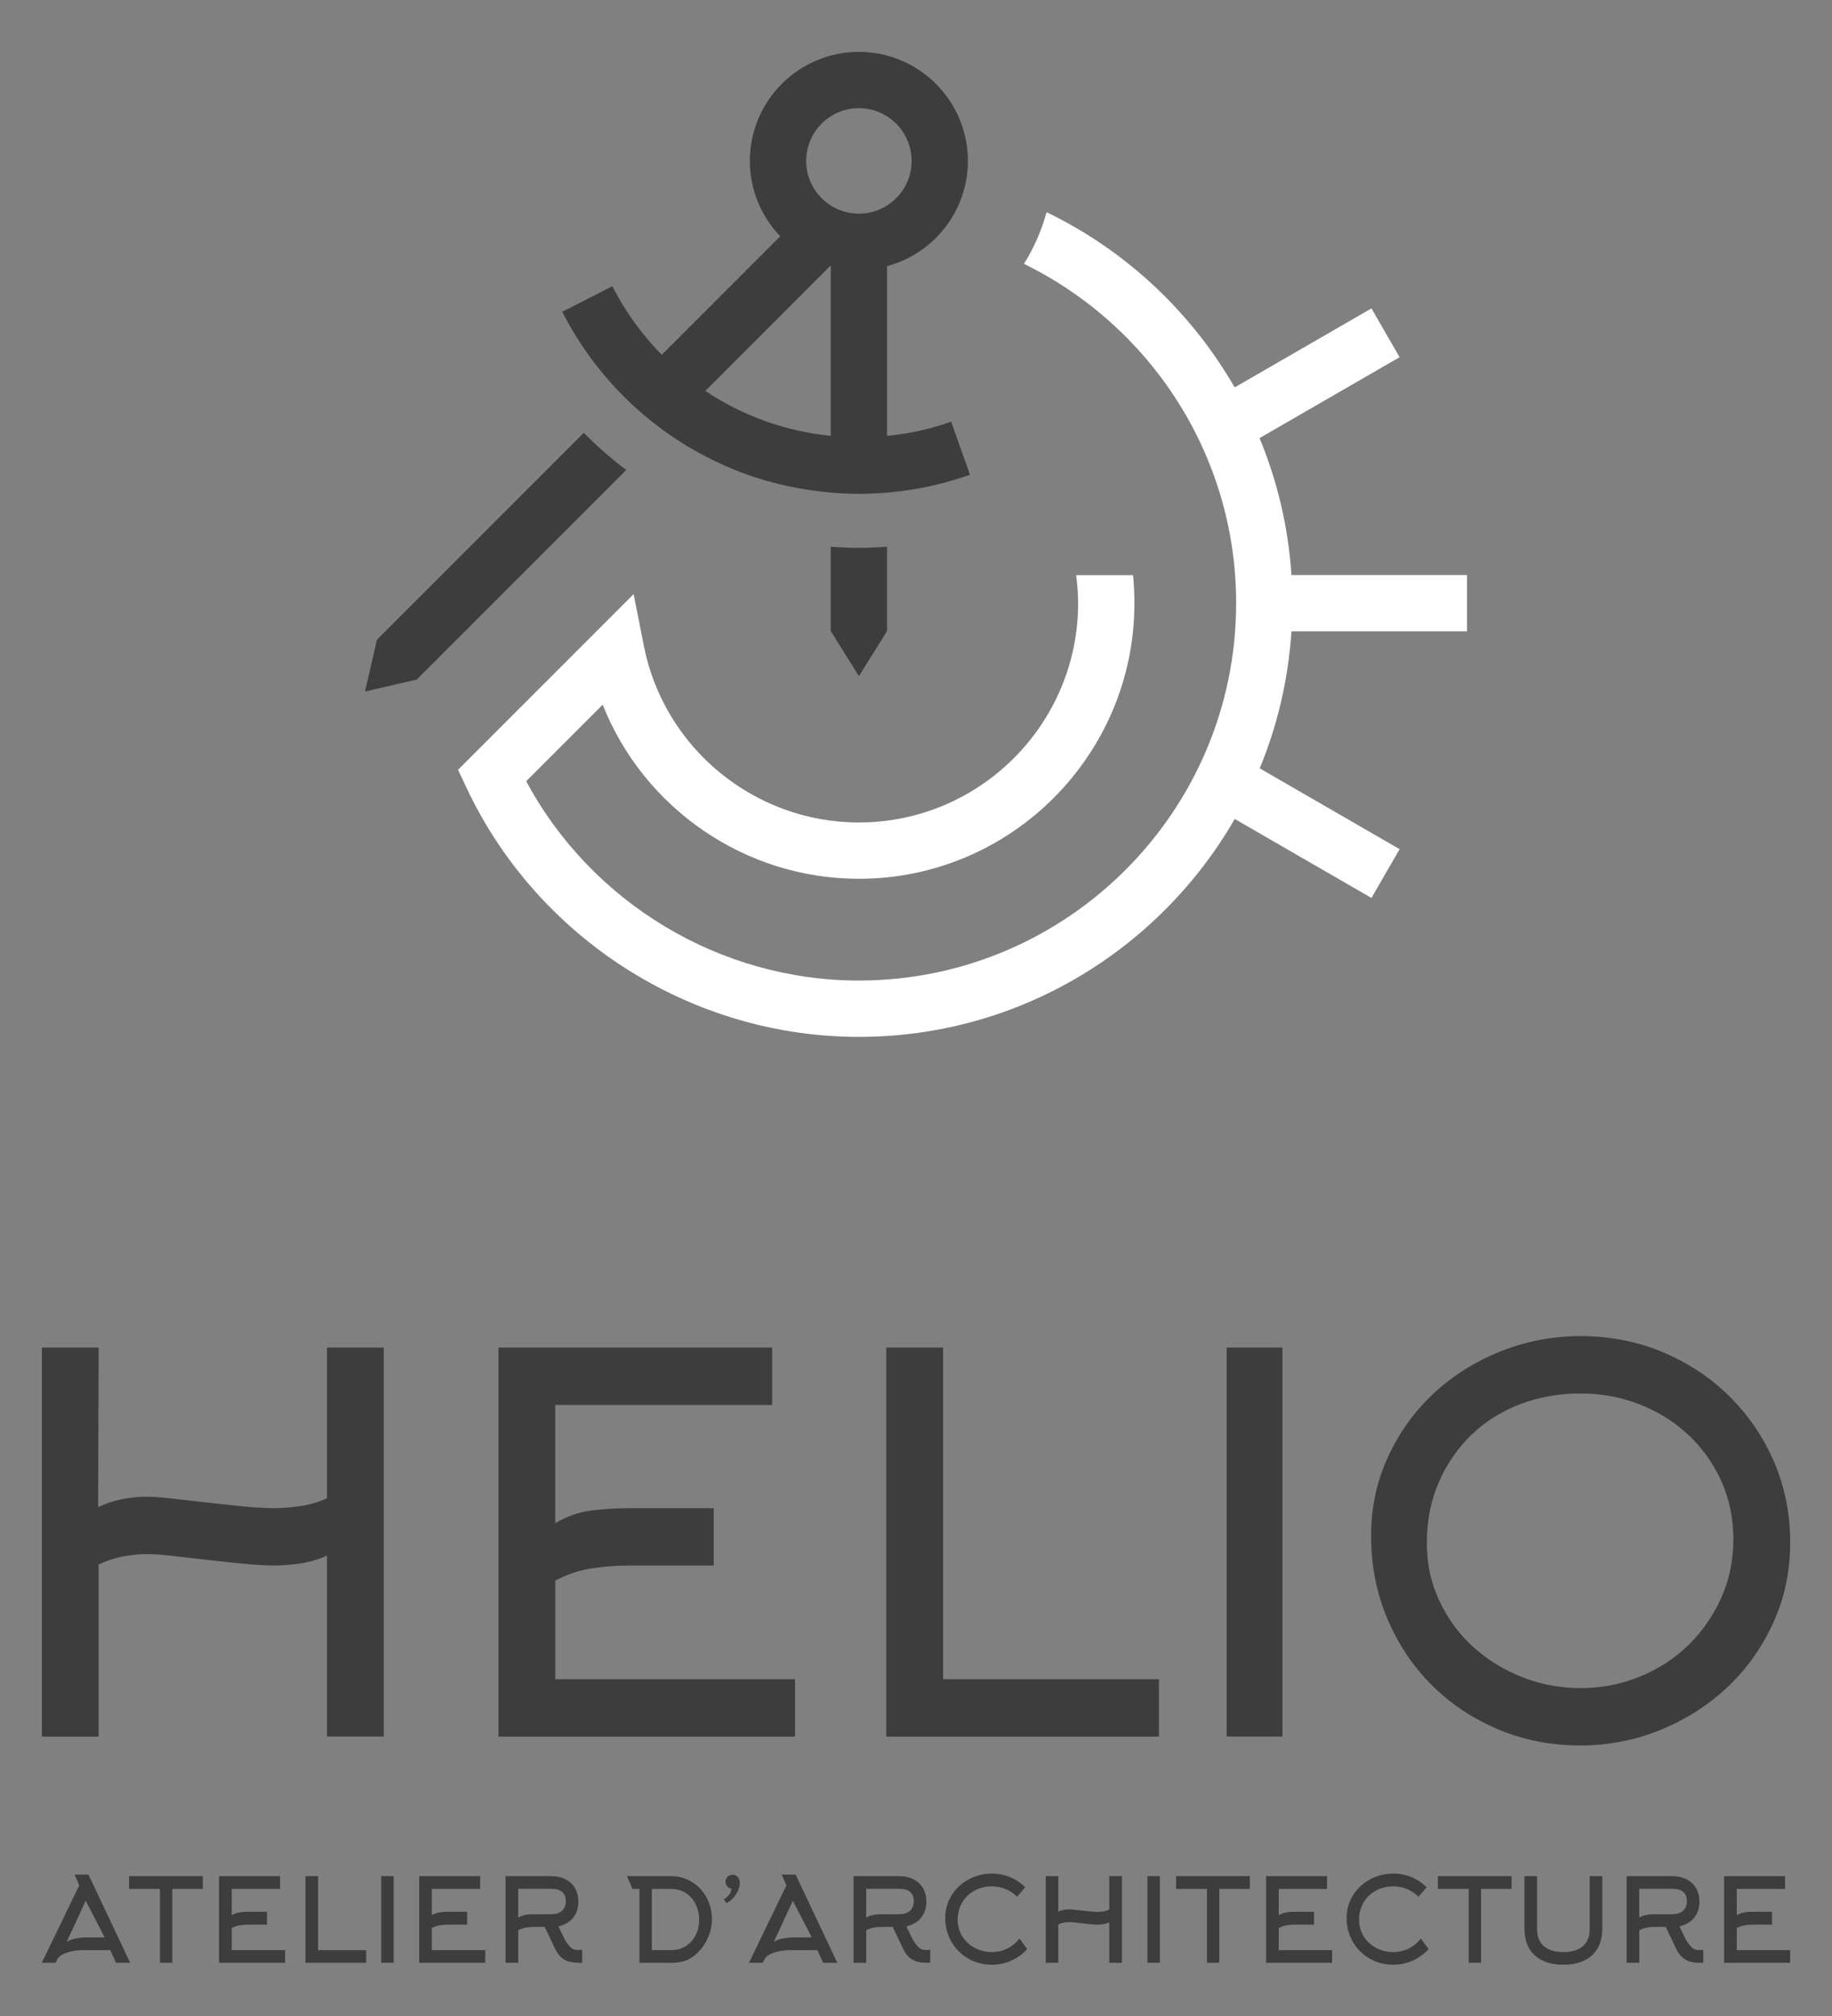 <?xml version="1.0" encoding="UTF-8"?> <svg xmlns="http://www.w3.org/2000/svg" id="Logos" viewBox="0 0 1000 1100"><rect x="0" y="0" width="1000" height="1100" fill="#808080" stroke="none"/><defs><style>.cls-1{fill:#fff;}.cls-2{fill:#3d3d3d;}</style></defs><path class="cls-2" d="m40.7,1022.86h7.6l22.75,48.1h-7.73l-3.11-6.91h-14.39c-8.62,0-13.25,2.73-14.32,4.69l-1.2,2.22h-7.48l20.47-42.27-2.6-5.83Zm16.41,34.22l-10.33-19.96-10.45,22.62c1.71-1.46,5.58-2.66,12.04-2.66h8.75Z"></path><path class="cls-2" d="m94.05,1030.66v40.3h-6.72v-40.3h-16.86v-6.97h40.24v6.97h-16.67Z"></path><path class="cls-2" d="m126.49,1064.05h29.15v6.91h-36.06v-47.27h33.27v6.97h-26.36v14.32c2.85-1.65,5.83-1.84,8.93-1.84h10.33v7.03h-10.33c-3.04,0-6.08.32-8.93,1.84v12.04Z"></path><path class="cls-2" d="m166.72,1070.96v-47.27h6.91v40.37h26.24v6.91h-33.15Z"></path><path class="cls-2" d="m208.1,1070.96v-47.27h6.78v47.27h-6.78Z"></path><path class="cls-2" d="m235.73,1064.05h29.15v6.91h-36.06v-47.27h33.27v6.97h-26.36v14.32c2.85-1.65,5.83-1.84,8.93-1.84h10.33v7.03h-10.33c-3.04,0-6.08.32-8.93,1.84v12.04Z"></path><path class="cls-2" d="m297.31,1051.38h-5.51c-3.04,0-6.08.32-8.93,1.84v17.74h-6.91v-47.27h24.84c8.62,0,14.89,5.01,14.89,13.94,0,7.16-4.06,11.79-10.9,13.5l3.68,7.54c2.98,4.37,4.06,5.32,7.1,5.32h.7l1.52-.06v7.03c-5.51,0-11.09,0-14.7-7.48l-5.77-12.1Zm-14.45-5.07c2.85-1.65,5.83-1.84,8.93-1.84h9c4.75,0,8.05-2.16,8.05-7.23s-3.55-6.65-8.05-6.65h-17.93v15.72Z"></path><path class="cls-2" d="m342.23,1023.69h24.08c12.86,0,22.31,10.65,22.31,23.44,0,6.4-2.66,12.93-7.03,17.56-4.31,4.63-8.81,6.27-15.08,6.27h-17.49v-40.3h-3.74l-3.04-6.97Zm13.56,40.37h10.71c9.19,0,15.15-7.6,15.15-16.41s-5.52-16.98-15.27-16.98h-10.58v33.4Z"></path><path class="cls-2" d="m399.76,1022.92c2.79,0,4.06,2.16,4.06,4.5,0,3.68-2.79,8.68-7.23,10.97l-1.46-1.9c2.91-2.28,4.06-3.93,4.06-6.02-1.84-.25-3.17-1.84-3.17-3.74,0-2.09,1.65-3.8,3.74-3.8Z"></path><path class="cls-2" d="m426.69,1022.86h7.6l22.75,48.1h-7.73l-3.11-6.91h-14.39c-8.62,0-13.25,2.73-14.32,4.69l-1.2,2.22h-7.48l20.47-42.27-2.6-5.83Zm16.41,34.22l-10.33-19.96-10.45,22.62c1.71-1.46,5.58-2.66,12.04-2.66h8.75Z"></path><path class="cls-2" d="m487.26,1051.38h-5.51c-3.04,0-6.08.32-8.93,1.84v17.74h-6.91v-47.27h24.84c8.62,0,14.89,5.01,14.89,13.94,0,7.16-4.06,11.79-10.9,13.5l3.68,7.54c2.98,4.37,4.06,5.32,7.1,5.32h.7l1.52-.06v7.03c-5.51,0-11.09,0-14.7-7.48l-5.77-12.1Zm-14.45-5.07c2.85-1.65,5.83-1.84,8.93-1.84h9c4.75,0,8.05-2.16,8.05-7.23s-3.55-6.65-8.05-6.65h-17.93v15.72Z"></path><path class="cls-2" d="m555.19,1034.96c-3.42-3.55-8.43-5.7-13.82-5.7-10.52,0-18.63,7.54-18.63,18.19s8.81,17.68,18.69,17.68c6.15,0,11.6-2.85,15.02-7.42l4.24,5.77c-4.75,5.33-11.72,8.55-19.33,8.55-14.32,0-25.41-11.15-25.41-25.41s11.91-24.34,25.47-24.34c7.1,0,13.56,2.85,18.19,7.48l-4.44,5.19Z"></path><path class="cls-2" d="m577.67,1070.96h-6.85v-47.27h6.85v19.39c1.9-.95,3.99-1.27,6.02-1.27,2.79,0,11.09,1.39,15.4,1.39,1.97,0,4.38-.32,6.4-1.21v-18.31h6.91v47.27h-6.91v-21.99c-2.03.89-4.44,1.2-6.4,1.2-4.31,0-12.61-1.39-15.4-1.39-2.03,0-4.12.32-6.02,1.27v20.91Z"></path><path class="cls-2" d="m626.33,1070.96v-47.27h6.78v47.27h-6.78Z"></path><path class="cls-2" d="m665.56,1030.66v40.3h-6.72v-40.3h-16.86v-6.97h40.24v6.97h-16.67Z"></path><path class="cls-2" d="m698,1064.05h29.15v6.91h-36.06v-47.27h33.27v6.97h-26.36v14.32c2.85-1.65,5.83-1.84,8.93-1.84h10.33v7.03h-10.33c-3.04,0-6.08.32-8.93,1.84v12.04Z"></path><path class="cls-2" d="m774.29,1034.96c-3.42-3.55-8.43-5.7-13.82-5.7-10.52,0-18.63,7.54-18.63,18.19s8.81,17.68,18.69,17.68c6.15,0,11.6-2.85,15.02-7.42l4.24,5.77c-4.75,5.33-11.72,8.55-19.33,8.55-14.32,0-25.41-11.15-25.41-25.41s11.92-24.34,25.48-24.34c7.1,0,13.56,2.85,18.19,7.48l-4.44,5.19Z"></path><path class="cls-2" d="m808.43,1030.66v40.3h-6.72v-40.3h-16.86v-6.97h40.24v6.97h-16.67Z"></path><path class="cls-2" d="m832.13,1052.58v-28.9h6.85v28.9c0,8.11,5.2,12.55,14.39,12.55s14.38-4.44,14.38-12.55v-28.9h6.85v28.9c0,12.29-7.86,19.45-21.23,19.45s-21.23-7.16-21.23-19.45Z"></path><path class="cls-2" d="m909.24,1051.38h-5.51c-3.04,0-6.08.32-8.93,1.84v17.74h-6.91v-47.27h24.84c8.62,0,14.89,5.01,14.89,13.94,0,7.16-4.06,11.79-10.9,13.5l3.68,7.54c2.98,4.37,4.06,5.32,7.1,5.32h.7l1.52-.06v7.03c-5.51,0-11.09,0-14.7-7.48l-5.77-12.1Zm-14.45-5.07c2.85-1.65,5.83-1.84,8.93-1.84h9c4.75,0,8.05-2.16,8.05-7.23s-3.55-6.65-8.05-6.65h-17.93v15.72Z"></path><path class="cls-2" d="m948.02,1064.05h29.15v6.91h-36.06v-47.27h33.27v6.97h-26.36v14.32c2.85-1.65,5.83-1.84,8.93-1.84h10.33v7.03h-10.33c-3.04,0-6.08.32-8.93,1.84v12.04Z"></path><path class="cls-2" d="m53.85,947.54h-31.02v-212.26h31.02l-.29,87.07c4.36-2.09,8.82-3.56,13.37-4.41,4.55-.85,9.11-1.28,13.66-1.28,3.03,0,7.44.33,13.23,1,5.78.66,12.05,1.38,18.78,2.13,6.73.76,13.42,1.47,20.06,2.13,6.64.66,12.33.99,17.07.99,4.36,0,9.11-.38,14.23-1.14,5.12-.75,9.95-2.18,14.51-4.27v-82.23h31.01v212.26h-31.01v-98.73c-4.54,2.09-9.37,3.51-14.48,4.26-5.11.76-9.84,1.14-14.19,1.14-4.73,0-10.41-.33-17.03-.99-6.62-.66-13.29-1.37-20.01-2.13-6.73-.76-12.97-1.47-18.74-2.13-5.77-.66-10.17-.99-13.2-.99-4.55,0-9.09.43-13.63,1.28-4.55.85-8.99,2.32-13.34,4.41v93.9Z"></path><path class="cls-2" d="m303.1,916.24h130.88v31.3h-161.9v-212.26h149.38v31.3h-118.37v64.51c6.44-3.76,12.99-6.06,19.63-6.9,6.64-.85,13.47-1.27,20.49-1.27h46.38v31.3h-46.38c-6.83,0-13.61.52-20.34,1.56-6.73,1.04-13.33,3.26-19.77,6.65v53.81Z"></path><path class="cls-2" d="m483.78,947.54v-212.26h31.02v180.97h117.8v31.3h-148.81Z"></path><path class="cls-2" d="m669.58,947.54v-212.26h30.44v212.26h-30.44Z"></path><path class="cls-2" d="m977.17,841.69c0,15.75-3.09,30.35-9.26,43.82-6.17,13.47-14.48,25.14-24.93,35-10.45,9.87-22.6,17.64-36.47,23.33-13.87,5.69-28.49,8.53-43.87,8.53-16.15,0-31.15-2.94-45.01-8.82-13.87-5.88-25.93-13.94-36.18-24.19-10.26-10.24-18.33-22.33-24.21-36.28-5.89-13.94-8.83-28.88-8.83-44.82s3.09-30.02,9.26-43.39c6.17-13.37,14.53-24.94,25.07-34.71,10.54-9.77,22.74-17.4,36.61-22.91,13.86-5.5,28.39-8.25,43.59-8.25s30.58,2.9,44.44,8.68c13.86,5.79,25.97,13.76,36.32,23.9,10.35,10.15,18.52,22.05,24.5,35.71,5.98,13.66,8.98,28.45,8.98,44.39Zm-31.02-1.85c0-11.55-2.23-22.2-6.68-31.95-4.46-9.75-10.53-18.18-18.21-25.28-7.68-7.1-16.55-12.59-26.6-16.47-10.06-3.88-20.77-5.82-32.16-5.82s-22.76,1.99-33.01,5.96c-10.24,3.97-19.11,9.61-26.6,16.9-7.49,7.29-13.37,15.91-17.64,25.85-4.27,9.94-6.4,20.88-6.4,32.81s2.28,21.92,6.83,31.67c4.55,9.76,10.72,18.13,18.5,25.14,7.78,7.01,16.69,12.5,26.75,16.48,10.05,3.97,20.67,5.96,31.87,5.96s22.14-2.08,32.3-6.25c10.14-4.16,18.96-9.89,26.46-17.18,7.49-7.29,13.47-15.86,17.92-25.7,4.45-9.85,6.68-20.55,6.68-32.1Z"></path><path class="cls-2" d="m468.84,298.93c5.17,0,10.29-.25,15.36-.62v46.02s-15.36,24.59-15.36,24.59l-15.37-24.59v-46.02c5.08.37,10.2.62,15.37.62Z"></path><path class="cls-2" d="m205.76,349.06l112.9-112.9c7.22,7.31,14.96,14.09,23.17,20.29l-114.34,114.34-28.25,6.52,6.52-28.25Z"></path><path class="cls-2" d="m306.91,170.12c.08.16.17.33.25.49,4.23,8.24,9.02,16.04,14.32,23.38.07.1.14.2.21.3,5.44,7.49,11.4,14.51,17.8,21.03h0c8.17,8.29,17.12,15.79,26.74,22.39.86.59,1.73,1.17,2.61,1.74,1.91,1.26,3.82,2.52,5.78,3.71,1.14.69,2.31,1.33,3.47,2,2.79,1.61,5.62,3.15,8.49,4.61,1.89.96,3.79,1.9,5.72,2.79,1.2.56,2.41,1.11,3.63,1.64,3.09,1.35,6.2,2.64,9.36,3.82.1.04.2.08.29.12,15.21,5.61,31.28,9.21,47.87,10.59v.04c5.07.42,10.19.69,15.37.69,5.36,0,10.65-.28,15.88-.73,7.54-.65,15.02-1.76,22.39-3.34.07-.01.13-.03.19-.05,3.51-.76,7-1.63,10.46-2.6.44-.12.89-.25,1.33-.38,3.41-.98,6.8-2.05,10.16-3.23.08-.03.16-.05.23-.08l-10.25-28.96c-11.33,4.01-23.07,6.55-35.03,7.76v-92.62c25.38-6.8,44.14-29.93,44.14-57.43,0-32.81-26.69-59.5-59.51-59.5-32.81,0-59.5,26.69-59.5,59.5,0,15.94,6.34,30.41,16.58,41.11l-64.68,64.68c-10.64-10.85-19.8-23.36-26.95-37.41l-27.37,13.94Zm133.15-82.32c0-15.87,12.91-28.77,28.77-28.77s28.78,12.91,28.78,28.77c0,15.87-12.91,28.78-28.78,28.78-15.87,0-28.77-12.91-28.77-28.78Zm-55.08,125.49l68.15-68.15c.11.03.22.06.33.08v92.61c-24.88-2.51-48.28-11.04-68.48-24.55Z"></path><path class="cls-1" d="m345.87,324.16l5.58,28.26c11.01,55.82,60.38,96.35,117.39,96.35,65.98,0,119.66-53.68,119.66-119.66,0-5.16-.44-10.25-1.09-15.3h31.04c.51,5.06.78,10.16.78,15.3,0,82.93-67.46,150.39-150.39,150.39-62.4,0-117.52-38.65-139.86-94.99l-41.75,41.75c35.64,66.41,105.78,108.76,181.6,108.76,113.54,0,205.92-92.37,205.92-205.92,0-81.25-47.31-151.64-115.82-185.12,5.41-8.65,9.59-18.11,12.34-28.19,43.1,20.78,78.88,54.32,102.67,95.6l74.67-43.11,15.37,26.62-76.45,44.14c9.63,23.29,15.71,48.4,17.4,74.71h95.83v30.73h-95.82c-1.7,26.31-7.69,51.46-17.32,74.76l76.36,44.09-15.37,26.62-74.63-43.09c-40.9,70.98-117.51,118.9-205.14,118.9-91.25,0-175.34-53.37-214.22-135.97l-4.6-9.77,95.86-95.86Z"></path></svg> 